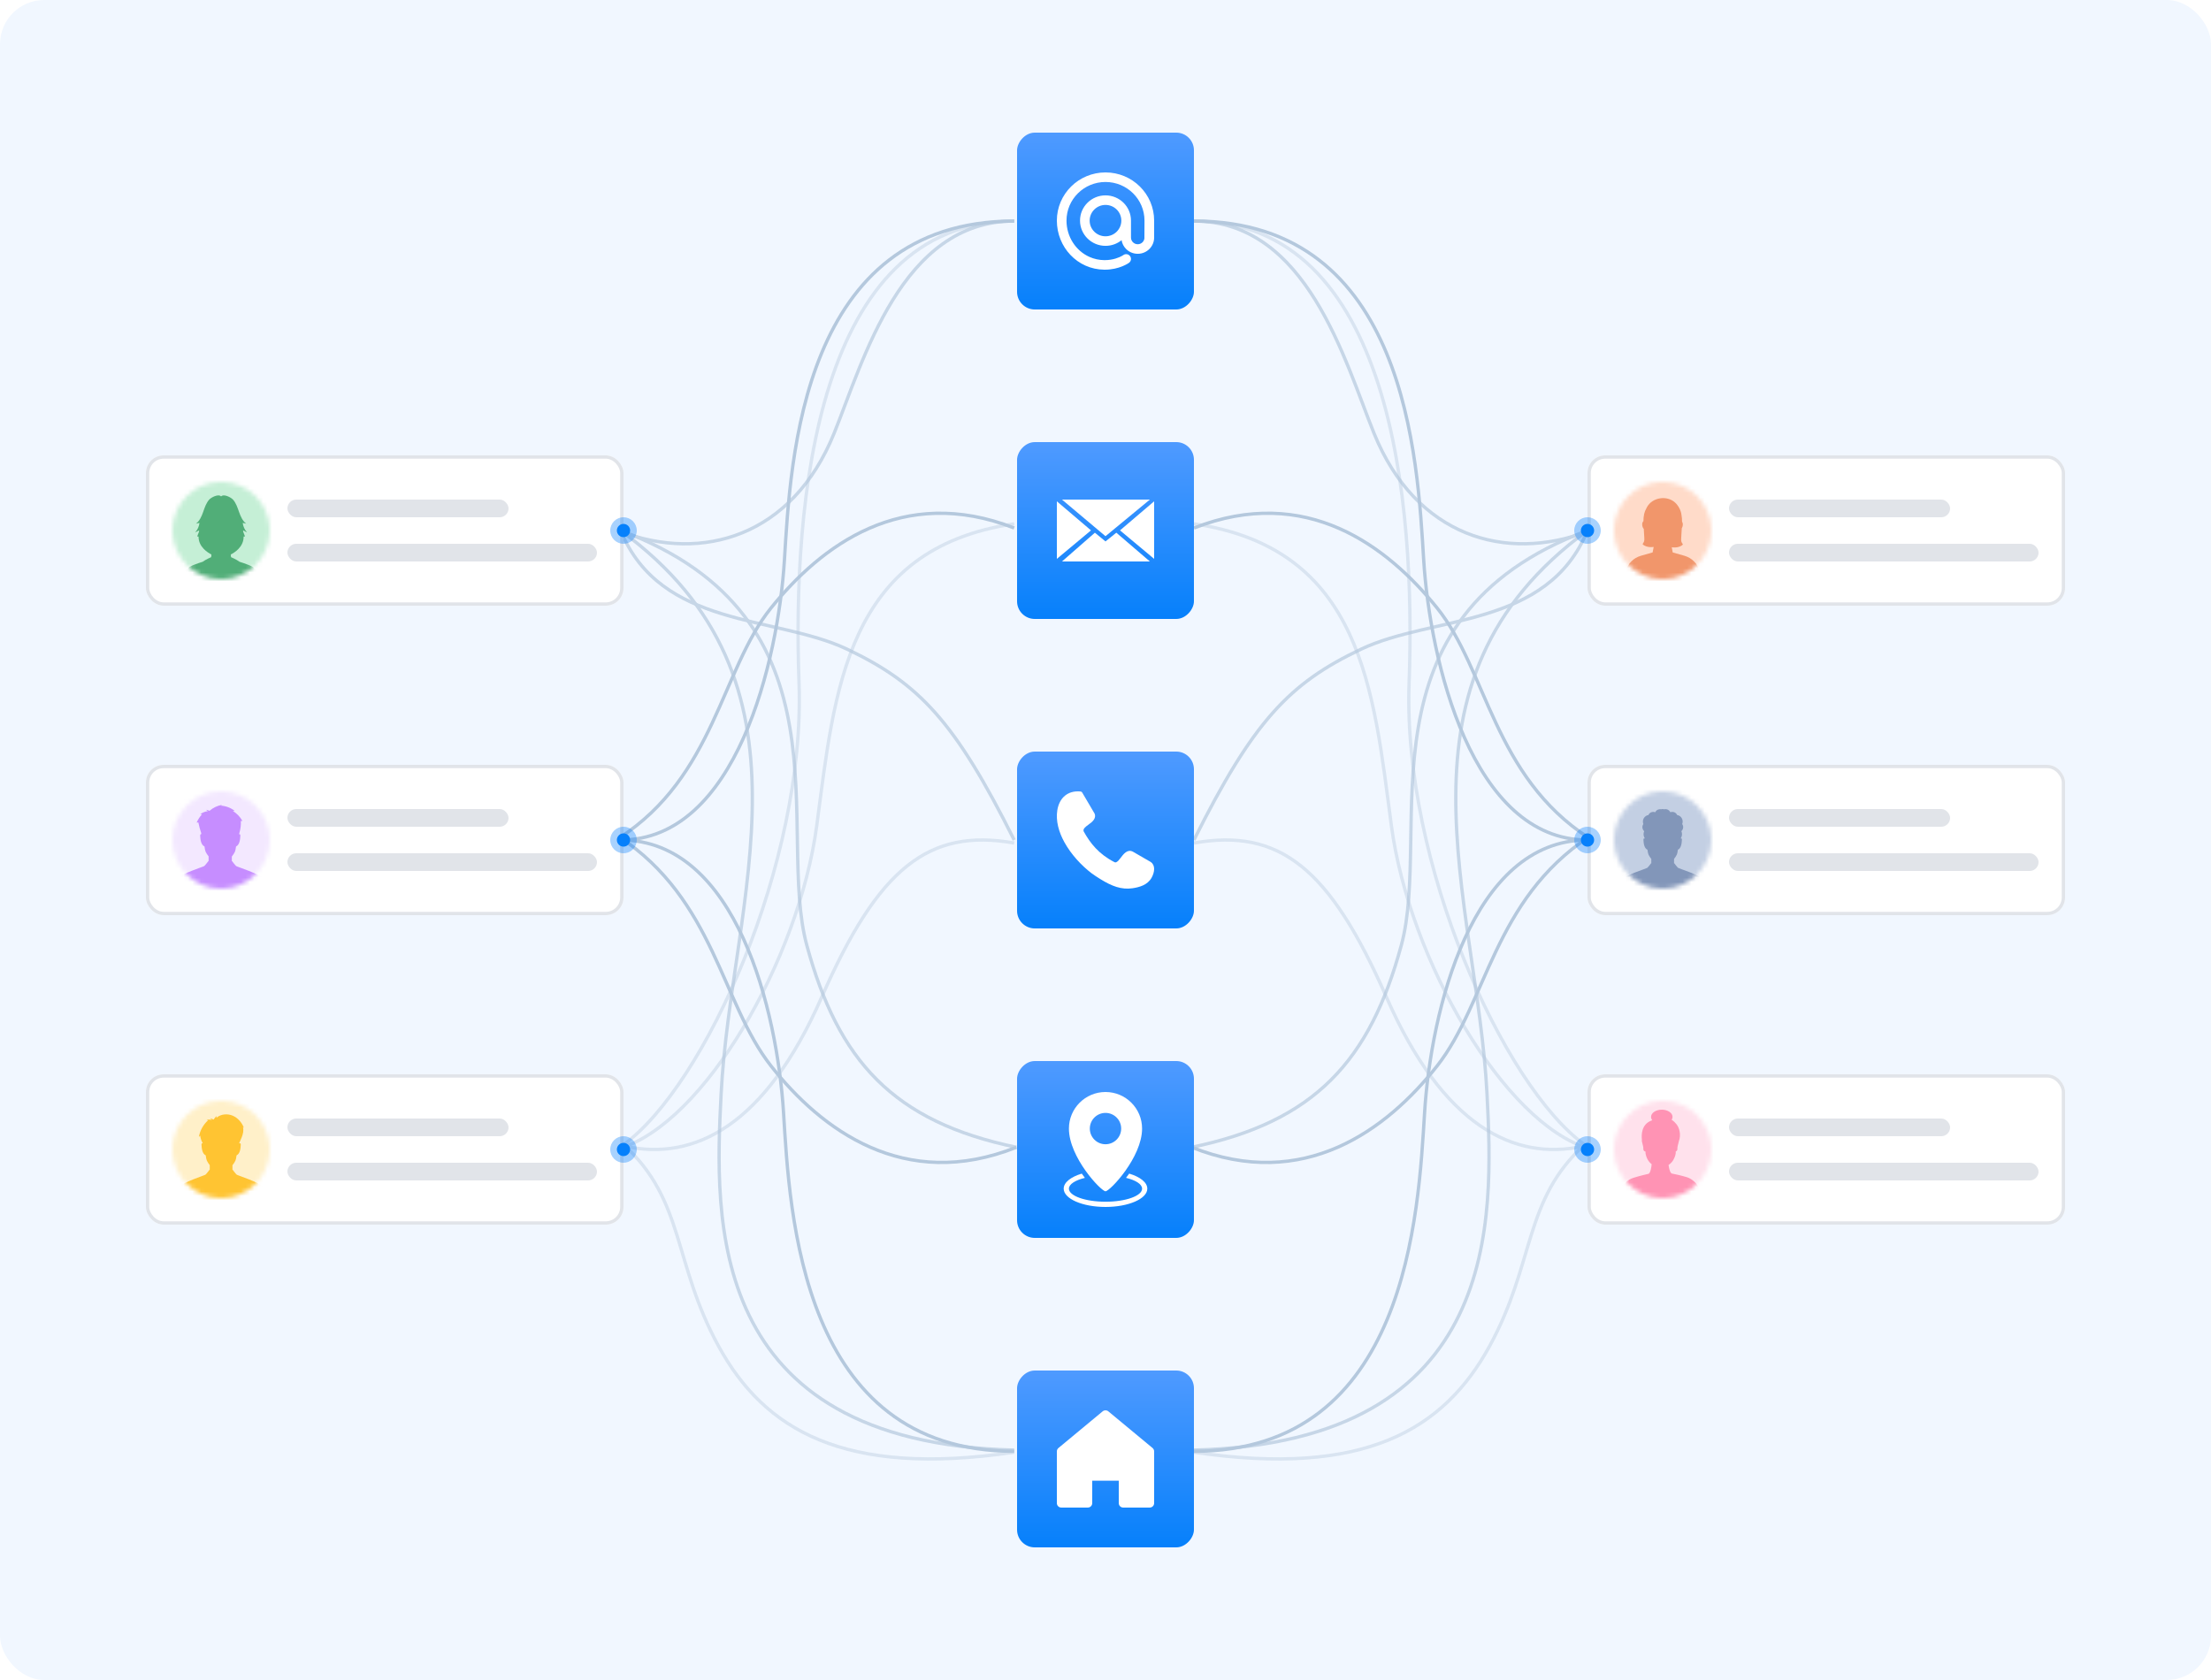 <svg width="500" height="380" viewBox="0 0 500 380" fill="none" xmlns="http://www.w3.org/2000/svg">
<rect width="500" height="380" rx="10" fill="#F1F7FF"/>
<g opacity="0.7">
<path d="M359 120C306.011 139.692 323.989 187.763 316.892 213.825C309.796 239.888 297.414 253.708 269.5 259.5" stroke="#B4C8DD" stroke-width="0.75"/>
<path d="M358.867 119.866C359.06 119.792 359.277 119.889 359.35 120.083C359.424 120.276 359.327 120.493 359.133 120.567L358.867 119.866ZM310.713 97.981L310.365 98.122L310.365 98.122L310.713 97.981ZM359.133 120.567C349.828 124.106 340.023 124.408 331.341 120.856C322.655 117.301 315.132 109.905 310.365 98.122L311.06 97.84C315.762 109.463 323.151 116.694 331.625 120.162C340.104 123.631 349.709 123.348 358.867 119.866L359.133 120.567ZM310.365 98.122C307.062 89.957 303.297 78.022 297.159 68.094C291.028 58.18 282.594 50.375 270 50.375L270 49.625C282.97 49.625 291.605 57.686 297.797 67.7C303.98 77.7 307.79 89.755 311.06 97.84L310.365 98.122Z" fill="#B4C8DD"/>
<path d="M359 120C349.908 142.167 324.07 139.12 307.801 146.833C291.532 154.546 283.398 163.167 270 190" stroke="#B4C8DD" stroke-width="0.75"/>
<path d="M359 120C312.133 154.184 334.023 203.331 336.276 247.465C337.697 275.276 340.064 326.262 270 328" stroke="#B4C8DD" stroke-width="0.75"/>
</g>
<g opacity="0.4">
<path d="M358 259.259C342.387 262.687 326.301 254.687 313.527 225.543C300.753 196.398 289.398 187.255 270 190.684" stroke="#B4C8DD" stroke-width="0.75"/>
<path d="M359.29 259.783C340.19 254.144 318.703 217.17 314.645 186.718C310.586 156.266 308.199 124.122 270 118.483" stroke="#B4C8DD" stroke-width="0.75"/>
<path d="M358.34 258.917C344.493 271.476 347.171 285.661 336.848 304.5C326.524 323.339 308.676 334.186 270 328.477" stroke="#B4C8DD" stroke-width="0.75"/>
<path d="M358.34 258.916C339.916 245.569 317.177 195.081 318.658 154.458C320.138 113.836 314.878 50 270 50" stroke="#B4C8DD" stroke-width="0.75"/>
</g>
<path d="M359 190C332.683 190 323.574 228.932 322.164 251.588C320.754 274.245 318.404 328.272 270 328.272" stroke="#B4C8DD" stroke-width="0.75"/>
<path d="M359 190C332.787 190 323.362 149.336 321.957 126.68C320.553 104.025 318.213 50 270 50" stroke="#B4C8DD" stroke-width="0.75"/>
<path d="M359.35 189.266C337.732 203.603 336.262 226.779 324.983 241.115C313.705 255.451 294.877 269.655 269.5 259.5" stroke="#B4C8DD" stroke-width="0.75"/>
<path d="M359.35 189.57C337.732 175.572 336.262 151.509 324.983 137.51C313.705 123.511 295.377 109.513 270 119.428" stroke="#B4C8DD" stroke-width="0.75"/>
<g opacity="0.7">
<path d="M140.35 120C193.339 139.692 175.36 187.763 182.457 213.825C189.554 239.888 201.936 253.708 229.85 259.5" stroke="#B4C8DD" stroke-width="0.75"/>
<path d="M140.483 119.866C140.289 119.792 140.073 119.889 139.999 120.083C139.926 120.276 140.023 120.493 140.216 120.567L140.483 119.866ZM188.637 97.981L188.985 98.122L188.985 98.122L188.637 97.981ZM140.216 120.567C149.522 124.106 159.326 124.408 168.008 120.856C176.695 117.301 184.218 109.905 188.985 98.122L188.289 97.84C183.588 109.463 176.199 116.694 167.724 120.162C159.245 123.631 149.64 123.348 140.483 119.866L140.216 120.567ZM188.985 98.122C192.287 89.957 196.052 78.022 202.191 68.094C208.321 58.18 216.756 50.375 229.35 50.375L229.35 49.625C216.38 49.625 207.745 57.686 201.553 67.7C195.37 77.7 191.56 89.755 188.289 97.84L188.985 98.122Z" fill="#B4C8DD"/>
<path d="M140.35 120C149.441 142.167 175.28 139.12 191.549 146.833C207.817 154.546 215.952 163.167 229.35 190" stroke="#B4C8DD" stroke-width="0.75"/>
<path d="M140.35 120C187.217 154.184 165.327 203.331 163.073 247.465C161.653 275.276 159.286 326.262 229.35 328" stroke="#B4C8DD" stroke-width="0.75"/>
</g>
<g opacity="0.4">
<path d="M141.35 259.259C156.963 262.687 173.049 254.687 185.823 225.543C198.597 196.398 209.952 187.255 229.35 190.684" stroke="#B4C8DD" stroke-width="0.75"/>
<path d="M140.06 259.783C159.159 254.144 180.646 217.17 184.705 186.718C188.763 156.266 191.151 124.122 229.35 118.483" stroke="#B4C8DD" stroke-width="0.75"/>
<path d="M141.01 258.917C154.857 271.476 152.178 285.661 162.502 304.5C172.825 323.339 190.673 334.186 229.35 328.477" stroke="#B4C8DD" stroke-width="0.75"/>
<path d="M141.01 258.916C159.434 245.569 182.173 195.081 180.692 154.458C179.211 113.836 184.471 50 229.35 50" stroke="#B4C8DD" stroke-width="0.75"/>
</g>
<path d="M140.35 190C166.667 190 175.776 228.932 177.186 251.588C178.596 274.245 180.945 328.272 229.35 328.272" stroke="#B4C8DD" stroke-width="0.75"/>
<path d="M140.35 190C166.562 190 175.988 149.336 177.392 126.68C178.796 104.025 181.137 50 229.35 50" stroke="#B4C8DD" stroke-width="0.75"/>
<path d="M140 189.266C161.617 203.603 163.087 226.779 174.366 241.115C185.645 255.451 204.473 269.655 229.85 259.5" stroke="#B4C8DD" stroke-width="0.75"/>
<path d="M140 189.57C161.617 175.572 163.087 151.509 174.366 137.51C185.645 123.511 203.973 109.513 229.35 119.428" stroke="#B4C8DD" stroke-width="0.75"/>
<g filter="url(#filter0_d_0_23)">
<rect width="40" height="40" rx="4" transform="matrix(-1 0 0 1 270 310)" fill="url(#paint0_linear_0_23)"/>
</g>
<path fill-rule="evenodd" clip-rule="evenodd" d="M261 333.916V339.997C261 340.549 260.552 340.997 260 340.997H254C253.448 340.997 253 340.549 253 339.997V334.916H247V339.997C247 340.549 246.552 340.997 246 340.997H240C239.448 340.997 239 340.549 239 339.997V333.916V331.862V328.292C239 327.994 239.133 327.712 239.362 327.522L249.362 319.23C249.732 318.923 250.268 318.923 250.638 319.23L260.638 327.522C260.867 327.712 261 327.994 261 328.292V331.862V333.916Z" fill="white"/>
<g filter="url(#filter1_d_0_23)">
<rect width="40" height="40" rx="4" transform="matrix(-1 0 0 1 270 30)" fill="url(#paint1_linear_0_23)"/>
</g>
<path d="M257.778 42.192C255.79 40.222 253.034 39 249.999 39C246.965 39 244.208 40.222 242.221 42.192C240.232 44.161 238.999 46.893 239 49.899C239 52.887 240.154 55.645 242.075 57.668C243.036 58.68 244.19 59.508 245.487 60.085C246.785 60.664 248.224 60.99 249.745 61H249.825C251.488 61 252.839 60.626 253.78 60.246C254.723 59.867 255.261 59.482 255.317 59.442C255.803 59.088 255.908 58.411 255.551 57.931C255.195 57.451 254.516 57.347 254.031 57.696L254.026 57.7C254.012 57.709 253.915 57.776 253.735 57.877C253.443 58.04 252.946 58.281 252.283 58.482C251.62 58.681 250.792 58.84 249.825 58.84H249.759H249.761C248.545 58.831 247.409 58.573 246.381 58.115C243.3 56.745 241.18 53.551 241.182 49.9C241.182 47.483 242.166 45.306 243.764 43.721C245.363 42.138 247.561 41.163 249.999 41.162C252.438 41.163 254.636 42.138 256.236 43.721C257.833 45.306 258.817 47.483 258.818 49.9C258.818 50.717 258.818 51.582 258.798 53.91L258.799 53.917C258.757 54.26 258.607 54.565 258.371 54.8C258.091 55.076 257.715 55.243 257.291 55.243C256.865 55.243 256.49 55.076 256.21 54.8C255.932 54.523 255.764 54.151 255.763 53.729V50.846C255.763 50.748 255.763 50.527 255.763 50.527C255.763 50.527 255.763 50.124 255.763 49.9C255.764 48.326 255.116 46.892 254.075 45.862C253.035 44.831 251.588 44.19 250 44.19C248.411 44.19 246.965 44.831 245.925 45.862C244.884 46.893 244.237 48.327 244.238 49.9C244.237 51.472 244.885 52.907 245.925 53.936C246.964 54.968 248.412 55.609 250 55.608C251.375 55.609 252.644 55.127 253.634 54.328C253.764 55.102 254.133 55.8 254.668 56.328C255.335 56.992 256.269 57.406 257.291 57.405C258.311 57.406 259.246 56.992 259.913 56.328C260.584 55.667 261.001 54.741 261 53.729V49.9C261.001 46.894 259.766 44.162 257.779 42.193L257.778 42.192ZM252.531 52.407C251.88 53.05 250.992 53.446 249.999 53.446C249.006 53.446 248.119 53.05 247.467 52.407C246.818 51.761 246.419 50.881 246.419 49.899C246.419 48.916 246.818 48.035 247.467 47.39C248.119 46.746 249.007 46.352 249.999 46.351C250.991 46.351 251.88 46.746 252.531 47.39C253.181 48.035 253.579 48.916 253.58 49.899C253.579 50.881 253.181 51.761 252.531 52.407Z" fill="white"/>
<g filter="url(#filter2_d_0_23)">
<rect width="40" height="40" rx="4" transform="matrix(-1 0 0 1 270 170)" fill="url(#paint2_linear_0_23)"/>
</g>
<path d="M245.06 188.042C245.799 189.383 246.652 190.669 247.758 191.842C248.868 193.023 250.249 194.097 252.036 195.015C252.169 195.08 252.294 195.08 252.407 195.035C252.577 194.97 252.75 194.828 252.921 194.657C253.053 194.524 253.218 194.311 253.39 194.079C254.077 193.171 254.928 192.042 256.129 192.607C256.156 192.62 256.176 192.634 256.203 192.645L260.21 194.961C260.223 194.968 260.237 194.981 260.248 194.988C260.776 195.353 260.995 195.917 261 196.555C261 197.205 260.762 197.936 260.413 198.553C259.951 199.368 259.27 199.908 258.486 200.264C257.739 200.61 256.908 200.795 256.11 200.914C254.856 201.099 253.682 200.98 252.48 200.61C251.305 200.244 250.122 199.641 248.829 198.839L248.734 198.778C248.141 198.405 247.5 198.008 246.872 197.538C244.573 195.792 242.229 193.271 240.701 190.496C239.421 188.168 238.723 185.654 239.104 183.259C239.315 181.945 239.876 180.75 240.853 179.962C241.706 179.271 242.854 178.893 244.34 179.026C244.51 179.039 244.662 179.138 244.743 179.286L247.312 183.651C247.688 184.141 247.735 184.627 247.529 185.112C247.359 185.51 247.015 185.877 246.546 186.219C246.408 186.338 246.243 186.458 246.07 186.584C245.495 187.004 244.841 187.488 245.065 188.056L245.06 188.042Z" fill="white"/>
<g filter="url(#filter3_d_0_23)">
<rect x="359" y="173" width="108" height="34" rx="4" fill="white"/>
<rect x="359.375" y="173.375" width="107.25" height="33.25" rx="3.625" stroke="#E1E4E9" stroke-width="0.75"/>
</g>
<rect x="391" y="183" width="50" height="4" rx="2" fill="#E1E4E9"/>
<rect x="391" y="193" width="70" height="4" rx="2" fill="#E1E4E9"/>
<mask id="mask0_0_23" style="mask-type:alpha" maskUnits="userSpaceOnUse" x="365" y="179" width="22" height="22">
<circle cx="376" cy="190" r="11" fill="#0680FB"/>
</mask>
<g mask="url(#mask0_0_23)">
<circle cx="376" cy="190" r="12.222" fill="#C3CFE3"/>
<path d="M370.159 202.996H381.848C383.592 202.996 385.121 202.107 386 200.771C385.788 200.009 385.519 199.356 385.173 198.904C384.423 197.921 379.695 196.462 379.487 196.297C379.279 196.131 378.617 195.258 378.617 195.258H378.572V194.28C378.848 193.938 379.06 193.594 379.198 193.316C379.293 193.127 379.374 192.719 379.442 192.203C380.221 191.855 380.316 190.64 380.348 189.957C380.363 189.648 380.223 189.6 380.059 189.648C380.115 189.571 380.167 189.49 380.21 189.404C380.42 188.972 380.429 188.445 380.23 188.008C380.452 187.797 380.594 187.51 380.63 187.21C380.664 186.911 380.583 186.644 380.415 186.39C380.585 185.967 380.551 185.471 380.323 185.074C380.095 184.678 379.726 184.424 379.268 184.347C379.153 184.071 378.924 183.844 378.644 183.73C378.364 183.615 378.016 183.611 377.734 183.723C377.614 183.463 377.395 183.249 377.131 183.13C376.884 183.02 376.602 182.996 376.34 183.057C376.229 183.02 376.11 183 375.985 183C375.875 183 375.766 183.018 375.665 183.048C375.416 183 375.149 183.029 374.919 183.132C374.655 183.251 374.436 183.465 374.316 183.725C374.033 183.613 373.686 183.617 373.405 183.732C373.125 183.846 372.895 184.074 372.782 184.349C372.323 184.428 371.955 184.682 371.727 185.076C371.499 185.473 371.465 185.969 371.634 186.392C371.467 186.646 371.383 186.913 371.42 187.212C371.454 187.512 371.598 187.799 371.819 188.01C371.623 188.447 371.632 188.974 371.84 189.406C371.885 189.501 371.941 189.589 372.005 189.673C371.813 189.595 371.637 189.615 371.652 189.961C371.684 190.642 371.779 191.859 372.558 192.208C372.628 192.726 372.707 193.131 372.802 193.321C372.94 193.598 373.152 193.945 373.428 194.284V195.263H373.383C373.383 195.263 372.721 196.136 372.513 196.301C372.305 196.466 367.579 197.926 366.827 198.909C366.483 199.358 366.215 200.013 366 200.776C366.879 202.112 368.41 203 370.152 203L370.159 202.996Z" fill="#8296B9"/>
</g>
<g filter="url(#filter4_d_0_23)">
<rect width="40" height="40" rx="4" transform="matrix(-1 0 0 1 270 100)" fill="url(#paint3_linear_0_23)"/>
</g>
<path d="M260.035 113H240.158L250 121.282L260.035 113Z" fill="white"/>
<path d="M260.035 127H240.158L247.6 120.493L250 122.465L252.448 120.493L260.035 127Z" fill="white"/>
<path d="M239 113.394L239 126.408L246.719 119.965L239 113.394Z" fill="white"/>
<path d="M261 113.394L261 126.408L253.281 119.965L261 113.394Z" fill="white"/>
<g filter="url(#filter5_d_0_23)">
<rect x="359" y="103" width="108" height="34" rx="4" fill="white"/>
<rect x="359.375" y="103.375" width="107.25" height="33.25" rx="3.625" stroke="#E1E4E9" stroke-width="0.75"/>
</g>
<rect x="391" y="113" width="50" height="4" rx="2" fill="#E1E4E9"/>
<rect x="391" y="123" width="70" height="4" rx="2" fill="#E1E4E9"/>
<mask id="mask1_0_23" style="mask-type:alpha" maskUnits="userSpaceOnUse" x="365" y="109" width="22" height="22">
<circle cx="376" cy="120" r="11" fill="#0680FB"/>
</mask>
<g mask="url(#mask1_0_23)">
<circle cx="376" cy="120" r="12.222" fill="#FFDBC9"/>
<path fill-rule="evenodd" clip-rule="evenodd" d="M372.316 114.979C372.088 115.361 371.923 115.787 371.821 116.219V116.216C371.821 116.216 371.819 116.225 371.817 116.23C371.692 116.766 371.652 117.314 371.651 117.866C371.492 118.013 371.381 118.27 371.369 118.567C371.354 118.949 371.502 119.442 371.725 119.624C371.742 119.903 371.758 120.181 371.775 120.46C371.797 120.848 371.82 121.236 371.844 121.624C371.886 122.346 371.837 122.511 371.449 123.069C371.862 123.541 372.591 123.729 373.195 123.753C373.453 123.763 373.71 123.746 373.966 123.711L373.729 124.953L371.057 125.715C369.413 126.184 368.131 127.473 367.667 129.118L366.833 130.51C369.217 132.786 372.443 134.189 376 134.189C379.557 134.189 382.783 132.786 385.167 130.51L384.333 129.118C383.871 127.473 382.587 126.186 380.943 125.715L378.275 124.954L378.052 123.785C378.313 123.821 378.576 123.839 378.839 123.829C379.443 123.804 380.172 123.617 380.584 123.144C380.197 122.587 380.147 122.422 380.19 121.7C380.213 121.312 380.236 120.924 380.259 120.536L380.259 120.533C380.28 120.183 380.3 119.832 380.321 119.481C380.474 119.251 380.568 118.876 380.558 118.571C380.55 118.344 380.484 118.14 380.383 117.99C380.384 117.484 380.353 116.98 380.255 116.486C380.156 115.44 379.509 114.322 378.825 113.69C376.981 111.984 373.692 112.475 372.459 114.685C372.406 114.78 372.358 114.878 372.316 114.979Z" fill="#F1966B"/>
</g>
<circle opacity="0.35" cx="359" cy="120" r="3" fill="#0680FB"/>
<circle cx="359" cy="120" r="1.5" fill="#0680FB"/>
<circle opacity="0.35" cx="359" cy="190" r="3" fill="#0680FB"/>
<circle cx="359" cy="190" r="1.5" fill="#0680FB"/>
<g filter="url(#filter6_d_0_23)">
<rect x="359" y="243" width="108" height="34" rx="4" fill="white"/>
<rect x="359.375" y="243.375" width="107.25" height="33.25" rx="3.625" stroke="#E1E4E9" stroke-width="0.75"/>
</g>
<rect x="391" y="253" width="50" height="4" rx="2" fill="#E1E4E9"/>
<rect x="391" y="263" width="70" height="4" rx="2" fill="#E1E4E9"/>
<mask id="mask2_0_23" style="mask-type:alpha" maskUnits="userSpaceOnUse" x="365" y="249" width="22" height="22">
<circle cx="376" cy="260" r="11" fill="#0680FB"/>
</mask>
<g mask="url(#mask2_0_23)">
<circle cx="376" cy="260" r="12.222" fill="#FFE1EC"/>
<path d="M384.353 269.16C383.868 267.737 382.757 266.651 381.372 266.238C380.062 265.848 378.679 265.559 378.023 265.432L377.905 265.315C377.615 265.026 377.425 264.229 377.329 263.498C377.347 263.487 377.363 263.474 377.379 263.463C377.412 263.441 377.447 263.417 377.479 263.393C377.506 263.374 377.53 263.354 377.557 263.335C377.588 263.311 377.62 263.285 377.65 263.261C377.673 263.241 377.698 263.223 377.719 263.202C377.749 263.176 377.777 263.15 377.805 263.123C377.826 263.102 377.847 263.084 377.867 263.063C377.895 263.036 377.921 263.008 377.948 262.98C377.967 262.96 377.985 262.941 378.002 262.921C378.029 262.891 378.053 262.862 378.078 262.834C378.094 262.815 378.11 262.797 378.124 262.778C378.15 262.747 378.175 262.714 378.198 262.682C378.21 262.667 378.223 262.651 378.233 262.636C378.261 262.597 378.289 262.558 378.314 262.518C378.319 262.51 378.325 262.501 378.33 262.494C378.362 262.445 378.392 262.397 378.42 262.351C378.665 261.938 378.799 261.539 378.873 261.252C378.934 261.01 378.952 260.847 378.954 260.834V260.447C379.29 260.331 379.338 260.077 379.327 259.798C379.313 259.433 379.438 259.056 379.648 258.194C379.655 258.166 379.656 258.146 379.66 258.12C380.21 256.678 379.773 255.065 379.119 254.286C378.841 253.953 378.513 253.574 378.029 253.289C378.159 253.089 378.233 252.867 378.233 252.634C378.233 251.731 377.144 251 375.802 251C374.46 251 373.371 251.731 373.371 252.634C373.371 252.908 373.472 253.165 373.649 253.39C373.602 253.407 373.556 253.422 373.509 253.439C371.153 254.286 371.174 256.75 371.31 257.848C371.277 257.929 371.27 258.04 371.307 258.194C371.516 259.056 371.643 259.433 371.629 259.798C371.617 260.107 371.676 260.386 372.12 260.479V260.81V260.832C372.12 260.843 372.133 260.945 372.166 261.108C372.226 261.393 372.362 261.864 372.652 262.351C372.677 262.392 372.703 262.434 372.732 262.477C372.744 262.497 372.758 262.518 372.772 262.536C372.788 262.558 372.802 262.58 372.818 262.605C372.836 262.629 372.853 262.653 372.871 262.675C372.885 262.695 372.901 262.714 372.915 262.734C372.934 262.758 372.954 262.782 372.973 262.806C372.989 262.827 373.005 262.845 373.022 262.865C373.043 262.889 373.065 262.914 373.086 262.936C373.103 262.956 373.123 262.975 373.142 262.995C373.165 263.019 373.186 263.041 373.211 263.063C373.232 263.084 373.253 263.104 373.274 263.123C373.297 263.145 373.322 263.167 373.346 263.189C373.369 263.21 373.394 263.23 373.417 263.25C373.442 263.271 373.466 263.293 373.493 263.313C373.498 263.317 373.503 263.321 373.509 263.326C373.442 264.112 373.265 265.051 372.954 265.378L372.837 265.498C372.326 265.609 370.801 265.963 369.381 266.414C367.989 266.854 366.888 267.976 366.434 269.424L365 274H386L384.353 269.158V269.16Z" fill="#FF93B4"/>
</g>
<circle opacity="0.35" cx="359" cy="260" r="3" fill="#0680FB"/>
<circle cx="359" cy="260" r="1.5" fill="#0680FB"/>
<g filter="url(#filter7_d_0_23)">
<rect x="33" y="173" width="108" height="34" rx="4" fill="white"/>
<rect x="33.375" y="173.375" width="107.25" height="33.25" rx="3.625" stroke="#E1E4E9" stroke-width="0.75"/>
</g>
<rect x="65" y="183" width="50" height="4" rx="2" fill="#E1E4E9"/>
<rect x="65" y="193" width="70" height="4" rx="2" fill="#E1E4E9"/>
<mask id="mask3_0_23" style="mask-type:alpha" maskUnits="userSpaceOnUse" x="39" y="179" width="22" height="22">
<circle cx="50" cy="190" r="11" fill="#0680FB"/>
</mask>
<g mask="url(#mask3_0_23)">
<ellipse cx="49.801" cy="190" rx="12.08" ry="12.222" fill="#F3E8FF"/>
<path d="M43.869 202.222H55.733C57.586 202.222 59.202 201.226 60.069 199.755C59.906 199.349 59.721 198.993 59.51 198.714C58.705 197.65 53.63 196.072 53.408 195.894C53.185 195.716 52.475 194.772 52.475 194.772H52.426V193.738C52.731 193.361 52.968 192.978 53.117 192.672C53.218 192.467 53.305 192.027 53.378 191.466C54.213 191.09 54.316 189.776 54.35 189.039C54.366 188.726 54.236 188.661 54.071 188.697C54.105 188.575 54.133 188.46 54.151 188.361C54.401 187.493 54.511 186.585 54.467 185.684C54.584 185.688 54.701 185.69 54.82 185.695C54.318 184.773 53.564 183.985 52.658 183.435C52.8 183.43 52.942 183.423 53.085 183.419C52.204 182.727 51.108 182.306 49.984 182.227C50.058 182.17 50.131 182.112 50.205 182.056C49.159 182.229 48.168 182.705 47.38 183.403C47.132 183.29 46.871 183.205 46.6 183.155C46.731 183.266 46.861 183.378 46.992 183.489C46.378 183.552 45.781 183.786 45.295 184.163C45.419 184.172 45.545 184.183 45.669 184.192C45.169 184.751 44.763 185.388 44.465 186.074C44.594 186.058 44.724 186.04 44.853 186.024C45.022 186.858 45.245 187.68 45.518 188.487C45.515 188.519 45.511 188.548 45.506 188.577C45.499 188.611 45.499 188.647 45.506 188.685C45.364 188.67 45.256 188.751 45.27 189.035C45.304 189.772 45.405 191.085 46.242 191.462C46.316 192.021 46.403 192.46 46.504 192.665C46.65 192.965 46.88 193.339 47.175 193.706V194.765H47.127C47.127 194.765 46.416 195.71 46.194 195.888C45.972 196.066 40.897 197.643 40.092 198.707C39.879 198.986 39.696 199.342 39.533 199.748C40.4 201.219 42.016 202.215 43.869 202.215V202.222Z" fill="#C68DFF"/>
</g>
<g filter="url(#filter8_d_0_23)">
<rect width="40" height="40" rx="4" transform="matrix(-1 0 0 1 270 240)" fill="url(#paint4_linear_0_23)"/>
</g>
<path fill-rule="evenodd" clip-rule="evenodd" d="M258.273 255.273C258.273 261.773 251 269.455 250 269.455C249 269.455 241.727 261.773 241.727 255.273C241.727 250.704 245.431 247 250 247C254.569 247 258.273 250.704 258.273 255.273ZM253.545 255.273C253.545 257.231 251.958 258.818 250 258.818C248.042 258.818 246.455 257.231 246.455 255.273C246.455 253.315 248.042 251.727 250 251.727C251.958 251.727 253.545 253.315 253.545 255.273ZM250 273C255.222 273 259.455 271.148 259.455 268.864C259.455 267.45 257.834 266.202 255.362 265.456L254.64 266.417C256.832 266.949 258.273 267.846 258.273 268.864C258.273 270.495 254.569 271.818 250 271.818C245.431 271.818 241.727 270.495 241.727 268.864C241.727 267.849 243.16 266.954 245.342 266.422L244.631 265.459C242.163 266.205 240.545 267.452 240.545 268.864C240.545 271.148 244.778 273 250 273Z" fill="white"/>
<g filter="url(#filter9_d_0_23)">
<rect x="33" y="103" width="108" height="34" rx="4" fill="white"/>
<rect x="33.375" y="103.375" width="107.25" height="33.25" rx="3.625" stroke="#E1E4E9" stroke-width="0.75"/>
</g>
<rect x="65" y="113" width="50" height="4" rx="2" fill="#E1E4E9"/>
<rect x="65" y="123" width="70" height="4" rx="2" fill="#E1E4E9"/>
<mask id="mask4_0_23" style="mask-type:alpha" maskUnits="userSpaceOnUse" x="39" y="109" width="22" height="22">
<circle cx="50" cy="120" r="11" fill="#BFD5F5"/>
</mask>
<g mask="url(#mask4_0_23)">
<circle cx="50" cy="120" r="12.222" fill="#C5EFD6"/>
<path d="M57.618 128.634C57.193 128.058 55.387 127.454 54.167 127.067C53.43 126.515 52.263 126.036 52.263 126.036C52.263 126.036 52.263 126.041 52.259 126.051C52.204 125.834 52.207 125.659 52.207 125.659H52.197V125.416C52.948 125.043 55.125 123.748 55.093 121.37C55.196 121.365 55.3 121.356 55.403 121.337C55.271 120.988 55.139 120.641 55.005 120.292C54.993 120.188 54.98 120.082 54.966 119.973C55.269 120.122 55.569 120.273 55.871 120.422C55.332 119.841 54.982 119.074 54.889 118.275C55.15 118.329 55.412 118.386 55.673 118.44C54.845 117.817 54.409 116.786 54.056 115.79C53.701 114.795 53.371 113.747 52.666 112.978C52.257 112.532 50.605 111.629 50 112.289C49.395 111.629 47.743 112.535 47.334 112.978C46.629 113.747 46.299 114.795 45.944 115.79C45.589 116.786 45.155 117.817 44.327 118.44C44.588 118.386 44.85 118.329 45.111 118.275C45.018 119.074 44.668 119.841 44.129 120.422C44.431 120.273 44.731 120.122 45.034 119.973C45.02 120.082 45.007 120.188 44.995 120.292C44.864 120.641 44.731 120.988 44.597 121.337C44.7 121.356 44.804 121.363 44.907 121.37C44.877 123.746 47.052 125.041 47.803 125.416V125.659H47.793C47.793 125.659 47.798 125.834 47.741 126.051C47.737 126.041 47.737 126.036 47.737 126.036C47.737 126.036 46.572 126.515 45.833 127.067C44.613 127.454 42.807 128.058 42.382 128.634C41.927 129.252 41.638 130.552 41.444 132.019C42.216 132.531 43.132 132.833 44.115 132.833H55.885C56.868 132.833 57.782 132.531 58.556 132.019C58.362 130.552 58.073 129.252 57.618 128.634Z" fill="#51AE78"/>
</g>
<circle opacity="0.35" cx="141" cy="120" r="3" fill="#0680FB"/>
<circle cx="141" cy="120" r="1.5" fill="#0680FB"/>
<circle opacity="0.35" cx="141" cy="190" r="3" fill="#0680FB"/>
<circle cx="141" cy="190" r="1.5" fill="#0680FB"/>
<g filter="url(#filter10_d_0_23)">
<rect x="33" y="243" width="108" height="34" rx="4" fill="white"/>
<rect x="33.375" y="243.375" width="107.25" height="33.25" rx="3.625" stroke="#E1E4E9" stroke-width="0.75"/>
</g>
<rect x="65" y="253" width="50" height="4" rx="2" fill="#E1E4E9"/>
<rect x="65" y="263" width="70" height="4" rx="2" fill="#E1E4E9"/>
<mask id="mask5_0_23" style="mask-type:alpha" maskUnits="userSpaceOnUse" x="39" y="249" width="22" height="22">
<circle cx="50" cy="260" r="11" fill="#0680FB"/>
</mask>
<g mask="url(#mask5_0_23)">
<circle cx="50" cy="260" r="12.222" fill="#FFF0C9"/>
<path d="M43.878 272.833H56.131C57.895 272.833 59.456 271.95 60.389 270.609C60.159 269.735 59.868 268.983 59.487 268.475C58.7 267.428 53.744 265.872 53.526 265.696C53.308 265.52 52.614 264.59 52.614 264.59H52.567V263.57C52.865 263.199 53.095 262.821 53.242 262.52C53.341 262.318 53.424 261.883 53.498 261.331C54.315 260.96 54.414 259.665 54.447 258.939C54.464 258.564 54.272 258.549 54.066 258.636C54.248 258.181 54.466 257.734 54.649 257.279C54.947 256.527 55.155 255.695 54.94 254.915C55.013 254.976 55.089 255.04 55.163 255.101C54.691 253.907 53.796 252.848 52.605 252.347C51.416 251.847 49.934 251.981 48.96 252.822C48.96 252.693 48.96 252.563 48.96 252.437C48.709 252.679 48.492 252.949 48.304 253.242C48.042 253.106 47.76 253.003 47.471 252.939C47.627 253.061 47.783 253.184 47.94 253.306C47.537 253.228 47.12 253.221 46.713 253.28C46.822 253.325 46.931 253.369 47.04 253.414C45.96 254.389 45.221 255.73 44.977 257.161C45.077 257.067 45.178 256.973 45.278 256.877C45.349 257.483 45.548 258.07 45.849 258.601C45.688 258.564 45.557 258.625 45.572 258.937C45.605 259.663 45.704 260.96 46.521 261.331C46.595 261.883 46.678 262.315 46.777 262.517C46.922 262.814 47.144 263.182 47.433 263.544V264.587H47.386C47.386 264.587 46.692 265.518 46.474 265.694C46.256 265.87 41.302 267.425 40.513 268.473C40.132 268.98 39.838 269.732 39.611 270.606C40.544 271.95 42.105 272.831 43.869 272.831L43.878 272.833Z" fill="#FFC432"/>
</g>
<circle opacity="0.35" cx="141" cy="260" r="3" fill="#0680FB"/>
<circle cx="141" cy="260" r="1.5" fill="#0680FB"/>
<defs>
<filter id="filter0_d_0_23" x="220" y="300" width="60" height="60" filterUnits="userSpaceOnUse" color-interpolation-filters="sRGB">
<feFlood flood-opacity="0" result="BackgroundImageFix"/>
<feColorMatrix in="SourceAlpha" type="matrix" values="0 0 0 0 0 0 0 0 0 0 0 0 0 0 0 0 0 0 127 0" result="hardAlpha"/>
<feOffset/>
<feGaussianBlur stdDeviation="5"/>
<feComposite in2="hardAlpha" operator="out"/>
<feColorMatrix type="matrix" values="0 0 0 0 0 0 0 0 0 0 0 0 0 0 0 0 0 0 0.08 0"/>
<feBlend mode="normal" in2="BackgroundImageFix" result="effect1_dropShadow_0_23"/>
<feBlend mode="normal" in="SourceGraphic" in2="effect1_dropShadow_0_23" result="shape"/>
</filter>
<filter id="filter1_d_0_23" x="220" y="20" width="60" height="60" filterUnits="userSpaceOnUse" color-interpolation-filters="sRGB">
<feFlood flood-opacity="0" result="BackgroundImageFix"/>
<feColorMatrix in="SourceAlpha" type="matrix" values="0 0 0 0 0 0 0 0 0 0 0 0 0 0 0 0 0 0 127 0" result="hardAlpha"/>
<feOffset/>
<feGaussianBlur stdDeviation="5"/>
<feComposite in2="hardAlpha" operator="out"/>
<feColorMatrix type="matrix" values="0 0 0 0 0 0 0 0 0 0 0 0 0 0 0 0 0 0 0.08 0"/>
<feBlend mode="normal" in2="BackgroundImageFix" result="effect1_dropShadow_0_23"/>
<feBlend mode="normal" in="SourceGraphic" in2="effect1_dropShadow_0_23" result="shape"/>
</filter>
<filter id="filter2_d_0_23" x="220" y="160" width="60" height="60" filterUnits="userSpaceOnUse" color-interpolation-filters="sRGB">
<feFlood flood-opacity="0" result="BackgroundImageFix"/>
<feColorMatrix in="SourceAlpha" type="matrix" values="0 0 0 0 0 0 0 0 0 0 0 0 0 0 0 0 0 0 127 0" result="hardAlpha"/>
<feOffset/>
<feGaussianBlur stdDeviation="5"/>
<feComposite in2="hardAlpha" operator="out"/>
<feColorMatrix type="matrix" values="0 0 0 0 0 0 0 0 0 0 0 0 0 0 0 0 0 0 0.08 0"/>
<feBlend mode="normal" in2="BackgroundImageFix" result="effect1_dropShadow_0_23"/>
<feBlend mode="normal" in="SourceGraphic" in2="effect1_dropShadow_0_23" result="shape"/>
</filter>
<filter id="filter3_d_0_23" x="349" y="163" width="128" height="54" filterUnits="userSpaceOnUse" color-interpolation-filters="sRGB">
<feFlood flood-opacity="0" result="BackgroundImageFix"/>
<feColorMatrix in="SourceAlpha" type="matrix" values="0 0 0 0 0 0 0 0 0 0 0 0 0 0 0 0 0 0 127 0" result="hardAlpha"/>
<feOffset/>
<feGaussianBlur stdDeviation="5"/>
<feComposite in2="hardAlpha" operator="out"/>
<feColorMatrix type="matrix" values="0 0 0 0 0 0 0 0 0 0 0 0 0 0 0 0 0 0 0.08 0"/>
<feBlend mode="normal" in2="BackgroundImageFix" result="effect1_dropShadow_0_23"/>
<feBlend mode="normal" in="SourceGraphic" in2="effect1_dropShadow_0_23" result="shape"/>
</filter>
<filter id="filter4_d_0_23" x="220" y="90" width="60" height="60" filterUnits="userSpaceOnUse" color-interpolation-filters="sRGB">
<feFlood flood-opacity="0" result="BackgroundImageFix"/>
<feColorMatrix in="SourceAlpha" type="matrix" values="0 0 0 0 0 0 0 0 0 0 0 0 0 0 0 0 0 0 127 0" result="hardAlpha"/>
<feOffset/>
<feGaussianBlur stdDeviation="5"/>
<feComposite in2="hardAlpha" operator="out"/>
<feColorMatrix type="matrix" values="0 0 0 0 0 0 0 0 0 0 0 0 0 0 0 0 0 0 0.08 0"/>
<feBlend mode="normal" in2="BackgroundImageFix" result="effect1_dropShadow_0_23"/>
<feBlend mode="normal" in="SourceGraphic" in2="effect1_dropShadow_0_23" result="shape"/>
</filter>
<filter id="filter5_d_0_23" x="349" y="93" width="128" height="54" filterUnits="userSpaceOnUse" color-interpolation-filters="sRGB">
<feFlood flood-opacity="0" result="BackgroundImageFix"/>
<feColorMatrix in="SourceAlpha" type="matrix" values="0 0 0 0 0 0 0 0 0 0 0 0 0 0 0 0 0 0 127 0" result="hardAlpha"/>
<feOffset/>
<feGaussianBlur stdDeviation="5"/>
<feComposite in2="hardAlpha" operator="out"/>
<feColorMatrix type="matrix" values="0 0 0 0 0 0 0 0 0 0 0 0 0 0 0 0 0 0 0.08 0"/>
<feBlend mode="normal" in2="BackgroundImageFix" result="effect1_dropShadow_0_23"/>
<feBlend mode="normal" in="SourceGraphic" in2="effect1_dropShadow_0_23" result="shape"/>
</filter>
<filter id="filter6_d_0_23" x="349" y="233" width="128" height="54" filterUnits="userSpaceOnUse" color-interpolation-filters="sRGB">
<feFlood flood-opacity="0" result="BackgroundImageFix"/>
<feColorMatrix in="SourceAlpha" type="matrix" values="0 0 0 0 0 0 0 0 0 0 0 0 0 0 0 0 0 0 127 0" result="hardAlpha"/>
<feOffset/>
<feGaussianBlur stdDeviation="5"/>
<feComposite in2="hardAlpha" operator="out"/>
<feColorMatrix type="matrix" values="0 0 0 0 0 0 0 0 0 0 0 0 0 0 0 0 0 0 0.08 0"/>
<feBlend mode="normal" in2="BackgroundImageFix" result="effect1_dropShadow_0_23"/>
<feBlend mode="normal" in="SourceGraphic" in2="effect1_dropShadow_0_23" result="shape"/>
</filter>
<filter id="filter7_d_0_23" x="23" y="163" width="128" height="54" filterUnits="userSpaceOnUse" color-interpolation-filters="sRGB">
<feFlood flood-opacity="0" result="BackgroundImageFix"/>
<feColorMatrix in="SourceAlpha" type="matrix" values="0 0 0 0 0 0 0 0 0 0 0 0 0 0 0 0 0 0 127 0" result="hardAlpha"/>
<feOffset/>
<feGaussianBlur stdDeviation="5"/>
<feComposite in2="hardAlpha" operator="out"/>
<feColorMatrix type="matrix" values="0 0 0 0 0 0 0 0 0 0 0 0 0 0 0 0 0 0 0.08 0"/>
<feBlend mode="normal" in2="BackgroundImageFix" result="effect1_dropShadow_0_23"/>
<feBlend mode="normal" in="SourceGraphic" in2="effect1_dropShadow_0_23" result="shape"/>
</filter>
<filter id="filter8_d_0_23" x="220" y="230" width="60" height="60" filterUnits="userSpaceOnUse" color-interpolation-filters="sRGB">
<feFlood flood-opacity="0" result="BackgroundImageFix"/>
<feColorMatrix in="SourceAlpha" type="matrix" values="0 0 0 0 0 0 0 0 0 0 0 0 0 0 0 0 0 0 127 0" result="hardAlpha"/>
<feOffset/>
<feGaussianBlur stdDeviation="5"/>
<feComposite in2="hardAlpha" operator="out"/>
<feColorMatrix type="matrix" values="0 0 0 0 0 0 0 0 0 0 0 0 0 0 0 0 0 0 0.08 0"/>
<feBlend mode="normal" in2="BackgroundImageFix" result="effect1_dropShadow_0_23"/>
<feBlend mode="normal" in="SourceGraphic" in2="effect1_dropShadow_0_23" result="shape"/>
</filter>
<filter id="filter9_d_0_23" x="23" y="93" width="128" height="54" filterUnits="userSpaceOnUse" color-interpolation-filters="sRGB">
<feFlood flood-opacity="0" result="BackgroundImageFix"/>
<feColorMatrix in="SourceAlpha" type="matrix" values="0 0 0 0 0 0 0 0 0 0 0 0 0 0 0 0 0 0 127 0" result="hardAlpha"/>
<feOffset/>
<feGaussianBlur stdDeviation="5"/>
<feComposite in2="hardAlpha" operator="out"/>
<feColorMatrix type="matrix" values="0 0 0 0 0 0 0 0 0 0 0 0 0 0 0 0 0 0 0.08 0"/>
<feBlend mode="normal" in2="BackgroundImageFix" result="effect1_dropShadow_0_23"/>
<feBlend mode="normal" in="SourceGraphic" in2="effect1_dropShadow_0_23" result="shape"/>
</filter>
<filter id="filter10_d_0_23" x="23" y="233" width="128" height="54" filterUnits="userSpaceOnUse" color-interpolation-filters="sRGB">
<feFlood flood-opacity="0" result="BackgroundImageFix"/>
<feColorMatrix in="SourceAlpha" type="matrix" values="0 0 0 0 0 0 0 0 0 0 0 0 0 0 0 0 0 0 127 0" result="hardAlpha"/>
<feOffset/>
<feGaussianBlur stdDeviation="5"/>
<feComposite in2="hardAlpha" operator="out"/>
<feColorMatrix type="matrix" values="0 0 0 0 0 0 0 0 0 0 0 0 0 0 0 0 0 0 0.08 0"/>
<feBlend mode="normal" in2="BackgroundImageFix" result="effect1_dropShadow_0_23"/>
<feBlend mode="normal" in="SourceGraphic" in2="effect1_dropShadow_0_23" result="shape"/>
</filter>
<linearGradient id="paint0_linear_0_23" x1="20" y1="0" x2="20" y2="40" gradientUnits="userSpaceOnUse">
<stop stop-color="#4F9AFF"/>
<stop offset="1" stop-color="#0680FB"/>
</linearGradient>
<linearGradient id="paint1_linear_0_23" x1="20" y1="0" x2="20" y2="40" gradientUnits="userSpaceOnUse">
<stop stop-color="#4F9AFF"/>
<stop offset="1" stop-color="#0680FB"/>
</linearGradient>
<linearGradient id="paint2_linear_0_23" x1="20" y1="0" x2="20" y2="40" gradientUnits="userSpaceOnUse">
<stop stop-color="#4F9AFF"/>
<stop offset="1" stop-color="#0680FB"/>
</linearGradient>
<linearGradient id="paint3_linear_0_23" x1="20" y1="0" x2="20" y2="40" gradientUnits="userSpaceOnUse">
<stop stop-color="#4F9AFF"/>
<stop offset="1" stop-color="#0680FB"/>
</linearGradient>
<linearGradient id="paint4_linear_0_23" x1="20" y1="0" x2="20" y2="40" gradientUnits="userSpaceOnUse">
<stop stop-color="#4F9AFF"/>
<stop offset="1" stop-color="#0680FB"/>
</linearGradient>
</defs>
</svg>

